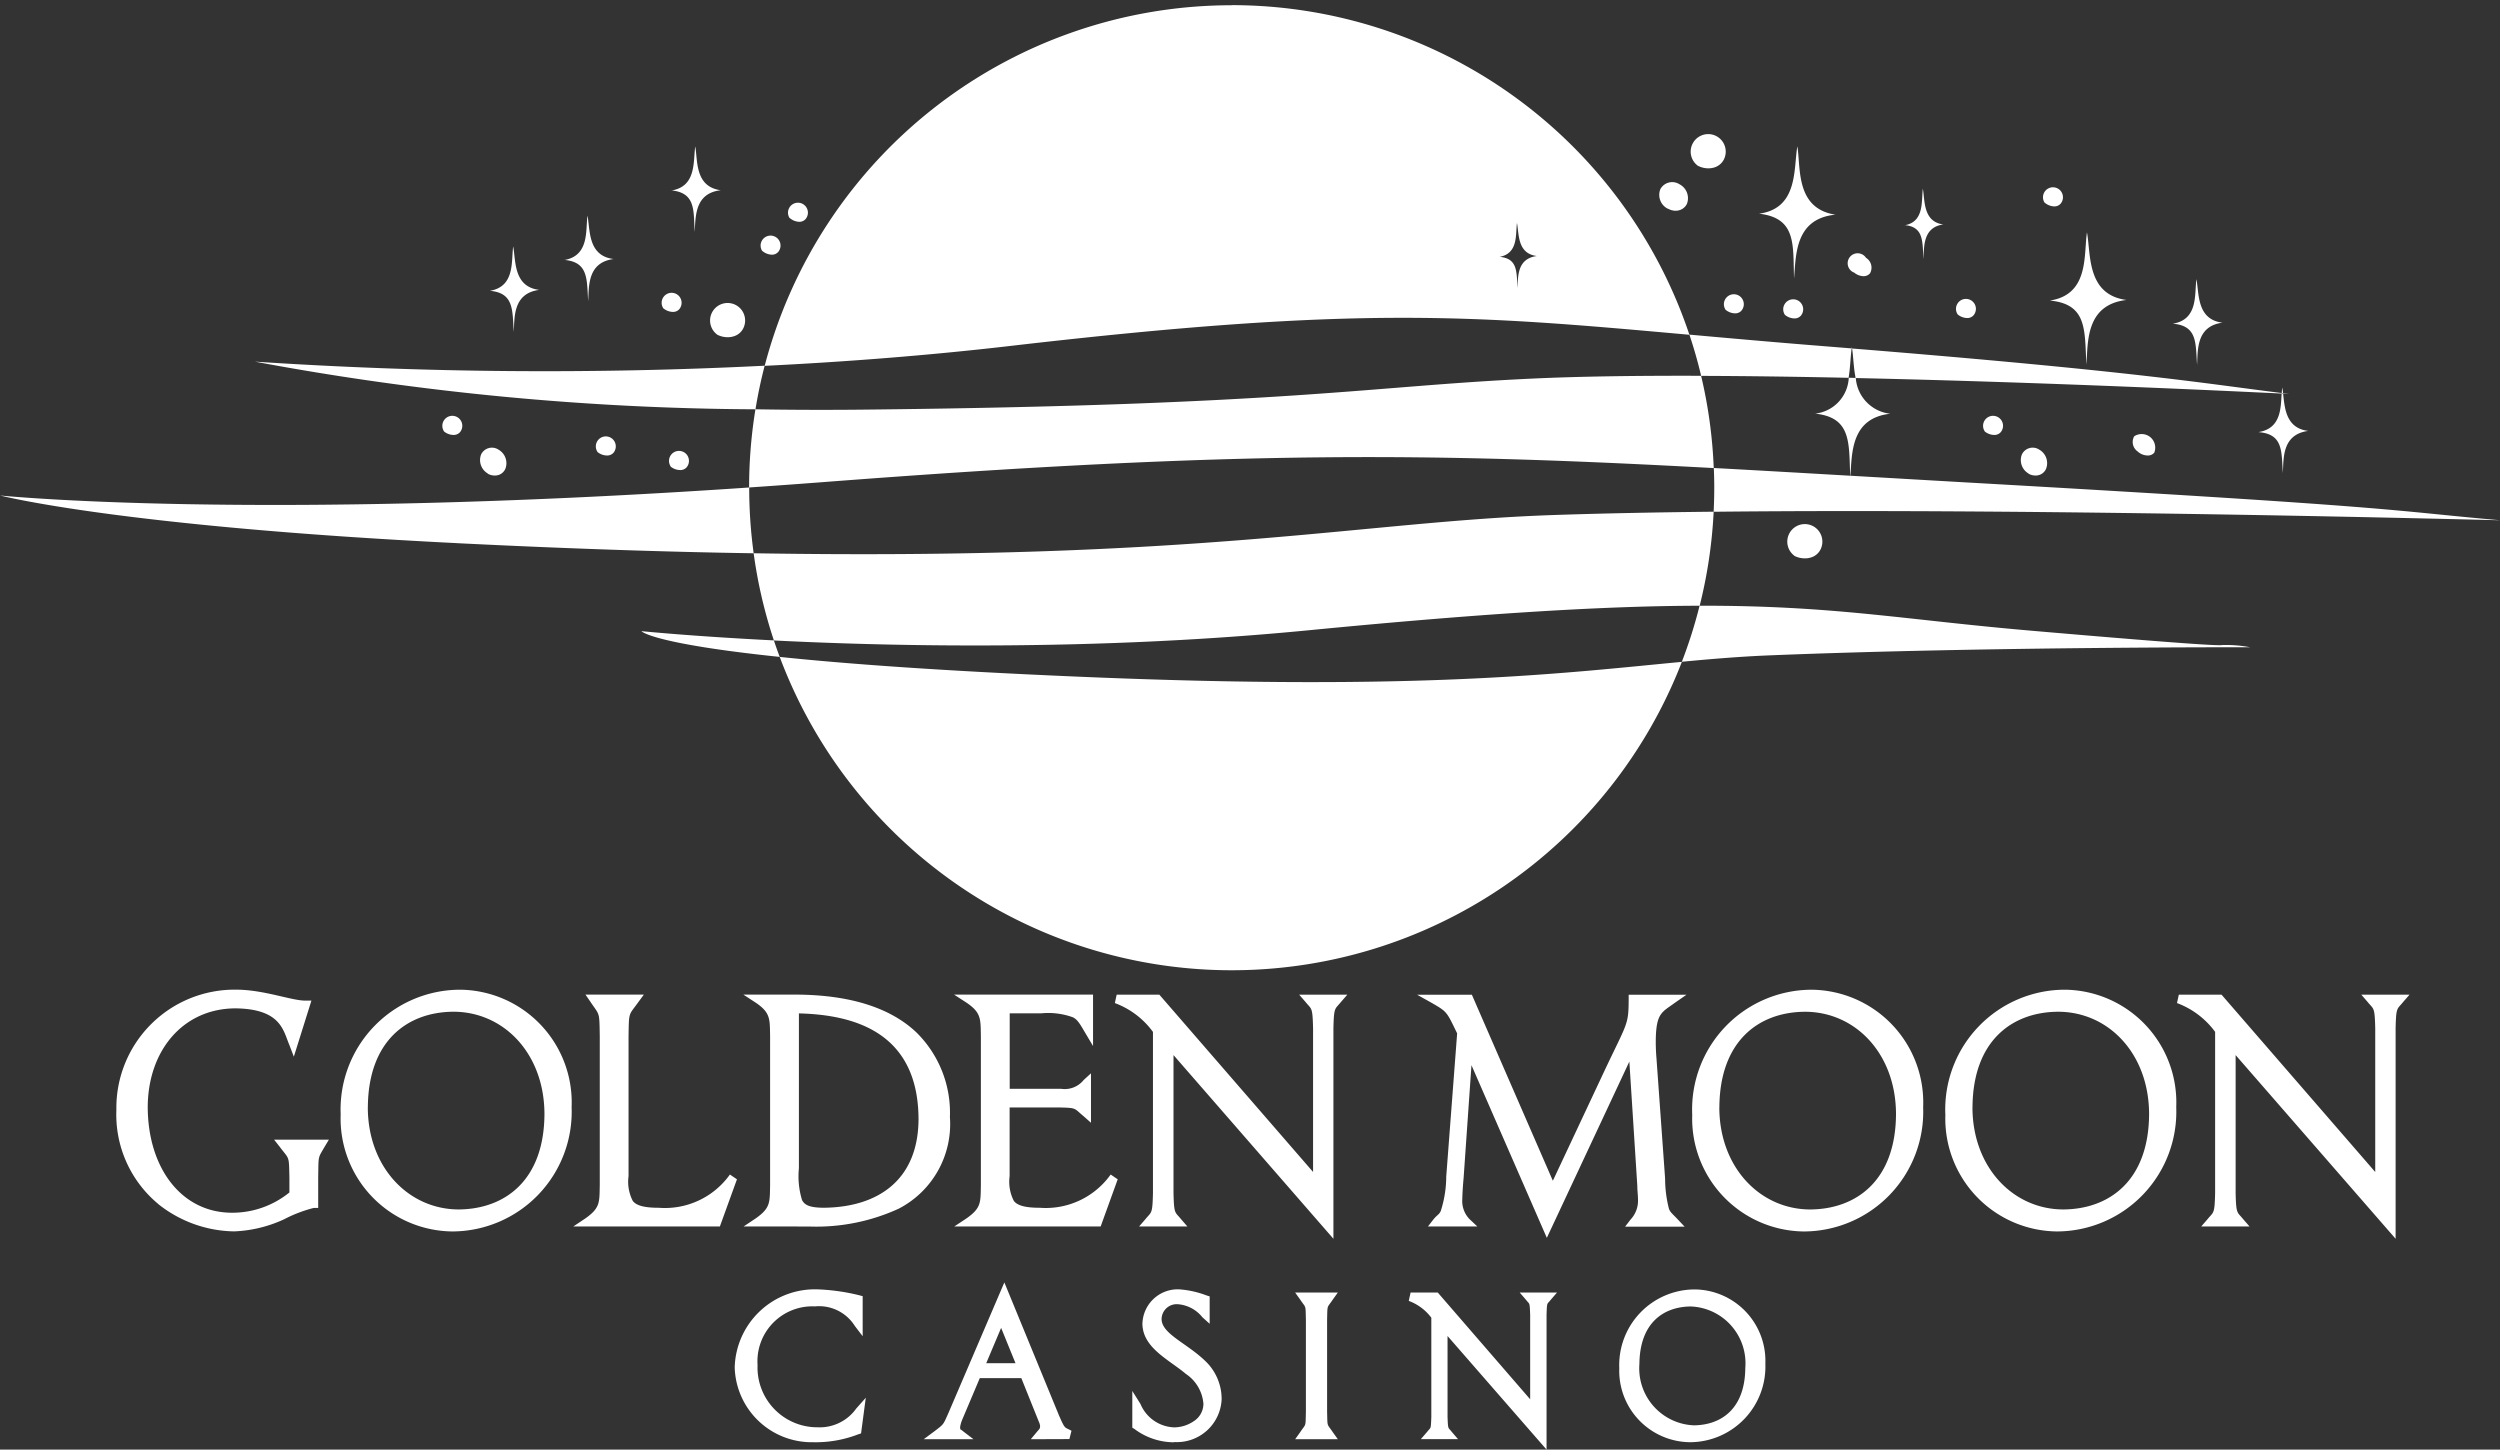 <svg xmlns="http://www.w3.org/2000/svg" xmlns:xlink="http://www.w3.org/1999/xlink" width="119" height="69" viewBox="0 0 119 69">
  <rect x="0" y="0" width="119" height="69" fill="#333333" stroke="none"/>
  <defs>
    <clipPath id="clip-Logo_Golden_Moon_White">
      <rect width="119" height="69"/>
    </clipPath>
  </defs>
  <g id="Logo_Golden_Moon_White" data-name="Logo Golden Moon White" clip-path="url(#clip-Logo_Golden_Moon_White)">
    <path id="Union_5" data-name="Union 5" d="M938.687,454.922v3.845c.025.642.022.481.2.718l.3.347h-1.772l.3-.347c.182-.237.177-.074.2-.718v-4.716a2.363,2.363,0,0,0-1.074-.8l.087-.4h1.292l4.4,5.083v-4.018c-.025-.642-.02-.481-.2-.718l-.3-.347H943.9l-.3.347c-.183.237-.178.074-.2.718v6.413Zm-30.231,5.056a3.666,3.666,0,0,1-3.7-3.563,3.821,3.821,0,0,1,4.027-3.71,9.71,9.71,0,0,1,1.908.279l.156.042v1.906l-.375-.491a2.007,2.007,0,0,0-1.894-.929,2.616,2.616,0,0,0-2.734,2.795,2.845,2.845,0,0,0,2.863,2.96,2.131,2.131,0,0,0,1.834-.893l.454-.513-.207,1.565-.018.133-.127.04a5.607,5.607,0,0,1-2.156.379Zm38.406-3.525a3.6,3.6,0,0,1,3.594-3.748,3.4,3.4,0,0,1,3.359,3.534,3.6,3.6,0,0,1-3.585,3.738A3.4,3.4,0,0,1,946.862,456.453Zm.958-.2a2.711,2.711,0,0,0,2.6,2.921c1.319-.017,2.424-.808,2.44-2.727h0a2.707,2.707,0,0,0-2.6-2.931C948.941,453.53,947.837,454.321,947.82,456.249Zm-22.157,3.728a3.143,3.143,0,0,1-1.881-.635l-.1-.061v-1.746l.387.615a1.81,1.81,0,0,0,1.608,1.117,1.687,1.687,0,0,0,.939-.3.986.986,0,0,0,.451-.823,1.889,1.889,0,0,0-.835-1.421c-.8-.679-2.034-1.225-2.069-2.36A1.683,1.683,0,0,1,925.9,452.7a4.558,4.558,0,0,1,1.317.291l.147.045v1.305l-.348-.314a1.656,1.656,0,0,0-1.166-.618.72.72,0,0,0-.772.656c-.057.763,1.274,1.208,2.183,2.152a2.5,2.5,0,0,1,.673,1.717,2.133,2.133,0,0,1-2.25,2.036Zm5.771-.146.236-.331c.291-.436.255-.215.275-.967v-4.385c-.02-.753.016-.531-.275-.968l-.236-.33h2.03l-.236.33c-.291.436-.254.214-.274.968v4.385c.021.752-.016.531.274.967l.237.331Zm-12.584,0,.286-.344c.126-.153.15-.139.157-.284a.663.663,0,0,0-.064-.214l-.83-2.066h-1.977l-.819,1.937a1.52,1.52,0,0,0-.119.4c.022.159-.026.047.143.193l.493.376h-2.365l.51-.378c.458-.351.408-.292.678-.9l2.648-6.184,2.586,6.294-.194.08.194-.078c.321.737.268.568.61.767l-.1.394Zm-2.122-3.618h1.394l-.684-1.682ZM976.2,441.55v6.566c.025,1.033.071.884.362,1.247l.3.345h-2.3l.3-.345c.292-.364.337-.214.362-1.247v-7.671a3.956,3.956,0,0,0-1.815-1.371l.087-.4h2.033l7.316,8.441v-6.847c-.025-1.034-.071-.884-.363-1.248l-.3-.345h2.294l-.3.345c-.291.365-.337.214-.361,1.248v10.026Zm-50.557,0v6.567c.025,1.033.069.883.361,1.246l.3.346h-2.3l.3-.346c.292-.363.337-.214.361-1.246v-7.67a3.939,3.939,0,0,0-1.814-1.373l.087-.4h2.031l7.317,8.439v-6.846c-.025-1.033-.069-.883-.362-1.248l-.3-.345h2.293l-.3.345c-.292.365-.337.215-.362,1.248v10.027Zm14.183.48-.374,5.367c-.032.338-.062.814-.062,1a1.241,1.241,0,0,0,.331.949l.384.362h-2.351l.263-.338c.186-.224.267-.223.348-.4a5.414,5.414,0,0,0,.26-1.636l.519-6.818c-.505-1.038-.468-1.021-1.206-1.448l-.7-.391h2.607l3.855,8.855,2.535-5.4c1.025-2.155,1.067-2.038,1.074-3.244v-.21h2.75l-.548.381c-.6.444-.883.47-.911,1.7a9.053,9.053,0,0,0,.031.929l.412,5.741-.208.014.208-.013a5.852,5.852,0,0,0,.182,1.434c.066.177.161.231.413.5l.333.352h-2.832l.259-.337a1.308,1.308,0,0,0,.354-.974c0-.2-.032-.4-.032-.631l-.379-5.915-3.928,8.391ZM886,444.373a5.7,5.7,0,0,1,5.687-5.935,5.367,5.367,0,0,1,5.306,5.589,5.7,5.7,0,0,1-5.67,5.918A5.374,5.374,0,0,1,886,444.373Zm1.292-.33c.005,2.845,1.933,4.853,4.331,4.855,2.192-.018,4.061-1.379,4.077-4.54h0c-.007-2.879-1.932-4.869-4.332-4.872C889.179,439.5,887.31,440.864,887.294,444.044Zm75.09.331a5.7,5.7,0,0,1,5.686-5.936,5.365,5.365,0,0,1,5.305,5.589,5.7,5.7,0,0,1-5.67,5.918A5.371,5.371,0,0,1,962.384,444.374Zm1.291-.331c.005,2.847,1.932,4.854,4.331,4.855,2.193-.017,4.061-1.378,4.077-4.54h0c-.008-2.879-1.932-4.869-4.332-4.871C965.56,439.5,963.691,440.865,963.675,444.043Zm-13.34.331a5.7,5.7,0,0,1,5.687-5.935,5.367,5.367,0,0,1,5.306,5.59,5.7,5.7,0,0,1-5.671,5.917A5.372,5.372,0,0,1,950.335,444.373Zm1.291-.33c.005,2.846,1.933,4.853,4.333,4.855,2.192-.018,4.061-1.379,4.077-4.54h0c-.007-2.879-1.932-4.869-4.332-4.871C953.512,439.5,951.643,440.864,951.626,444.043Zm-74.3,4.6a5.528,5.528,0,0,1-2-4.492,5.627,5.627,0,0,1,5.7-5.716c1.317,0,2.651.528,3.3.521h.284l-.837,2.669-.215-.561c-.291-.689-.4-1.706-2.55-1.739-2.5,0-4.18,2-4.19,4.7.01,2.919,1.618,5.022,4,5.028a4.318,4.318,0,0,0,2.744-.965v-.7c-.023-1.093,0-.854-.463-1.475l-.267-.339h2.61l-.19.316c-.345.6-.3.4-.32,1.5v1.434h-.209a6.538,6.538,0,0,0-1.418.543,6.231,6.231,0,0,1-2.378.574A5.931,5.931,0,0,1,877.322,448.646Zm37.887,1.063.578-.383c.712-.5.668-.763.685-1.588v-7.093c-.016-.808.024-1.108-.683-1.587l-.593-.385h6.615v2.448l-.388-.653c-.235-.4-.348-.6-.569-.714a3.438,3.438,0,0,0-1.505-.19h-1.505v3.594H920.3a1.155,1.155,0,0,0,1.065-.418l.35-.32v2.353l-.346-.306c-.467-.387-.322-.4-1.116-.421h-2.411v3.268a2,2,0,0,0,.2,1.177c.15.2.484.33,1.239.329a3.79,3.79,0,0,0,3.371-1.583l.335.228-.762,2.107-.049.138Zm-10.029,0,.574-.383c.712-.5.667-.763.685-1.588v-7.093c-.016-.808.024-1.108-.683-1.587l-.591-.385H907.6c2.787,0,4.646.7,5.805,1.8A5.367,5.367,0,0,1,915,444.5a4.535,4.535,0,0,1-2.435,4.36,9.415,9.415,0,0,1-4.268.85Zm2.63-2.772a3.867,3.867,0,0,0,.149,1.516c.124.235.347.359,1.023.366,2.614-.021,4.507-1.335,4.522-4.21-.01-4.131-3.046-4.977-5.694-5.041Zm-10.736,2.772.572-.383c.712-.5.668-.763.685-1.588v-7.093c-.02-1.2,0-.961-.455-1.644l-.226-.328h2.78l-.246.334c-.483.683-.462.434-.483,1.638v6.669a1.993,1.993,0,0,0,.2,1.177c.149.2.484.33,1.239.329a3.8,3.8,0,0,0,3.386-1.583l.335.228-.813,2.245Zm9.82-27.11c3.064.321,7.544.656,14.1.936,16.459.708,23.261-.174,28.845-.7a22.977,22.977,0,0,1-42.941-.232Zm43.79-2.436c6.389-.012,9.645.659,15.769,1.187,8.447.73,8.984.707,9.124.683a6.18,6.18,0,0,1,1.317.107s-12.588-.03-22.856.384c-1.416.057-2.77.17-4.2.306A22.747,22.747,0,0,0,950.683,420.164Zm-50.365,1.21s2.39.244,6.3.44q.132.4.279.786C900.8,421.961,900.318,421.374,900.318,421.374Zm6.3.44a22.832,22.832,0,0,1-.963-4.148c21.407.354,28.935-1.511,38.107-1.821,2.314-.078,4.884-.128,7.589-.157a22.942,22.942,0,0,1-.665,4.476c-4.24.008-9.859.317-18.614,1.168-5.587.544-11.038.723-15.8.723C912.542,422.055,909.236,421.945,906.614,421.814Zm48.577-4.029a.835.835,0,1,1,1.238-.289.751.751,0,0,1-.448.37.948.948,0,0,1-.287.043A1.1,1.1,0,0,1,955.192,417.785Zm-63.655-.6c-16.112-.8-21.752-2.268-21.752-2.268s12.006,1.232,35.655-.381v.01a23.16,23.16,0,0,0,.212,3.121C901.5,417.6,896.838,417.446,891.537,417.183Zm59.811-1.5q.028-.568.029-1.143c0-.313-.008-.624-.021-.934,2.048.111,4.194.235,6.493.368-.07-1.547.074-2.774-1.67-2.956a1.8,1.8,0,0,0,1.6-1.708l.334.007a1.846,1.846,0,0,0,1.646,1.706c-1.876.2-1.825,1.872-1.9,2.951,1.746.1,3.579.208,5.525.319,21.13,1.2,19.871,1.314,25.4,1.8C988.784,416.1,967.612,415.511,951.348,415.688Zm6.5-1.652c0-.018,0-.037,0-.056h-.006Zm-52.109-3.219a133.094,133.094,0,0,1-23.829-2.269,209.45,209.45,0,0,0,24.266.194q-.265,1.019-.437,2.074,2.408.043,5.011.018c20.444-.212,24.111-1.112,31.926-1.477,2.285-.108,5.073-.145,8.076-.135q-.237-1-.559-1.96c1.947.175,4.069.365,6.48.556l1.243.1c-.056.4-.062.91-.145,1.4-2.38-.051-4.761-.085-7.019-.092a22.956,22.956,0,0,1,.6,4.388c-13.275-.717-22.424-.865-42.305.662q-1.849.142-3.611.262A23.121,23.121,0,0,1,905.742,410.816Zm60.6,3.058a.739.739,0,0,1-.32-.907.568.568,0,0,1,.832-.228.738.738,0,0,1,.32.909.532.532,0,0,1-.3.286.567.567,0,0,1-.2.034A.668.668,0,0,1,966.34,413.875Zm-73.338,0a.74.74,0,0,1-.323-.907.57.57,0,0,1,.833-.228.739.739,0,0,1,.322.909.535.535,0,0,1-.3.286.563.563,0,0,1-.195.034A.663.663,0,0,1,893,413.875Zm84.3-1.977c1.055-.178,1.04-1.13,1.084-1.833l.068,0c.08.682.123,1.653,1.2,1.781-1.252.164-1.173,1.3-1.21,2.006C978.378,412.823,978.472,411.994,977.306,411.9Zm-75.6,1.635a.475.475,0,1,1,.762.043.392.392,0,0,1-.311.132A.728.728,0,0,1,901.7,413.532Zm69.855-.693a.547.547,0,0,1-.188-.74.646.646,0,0,1,.952.783.4.4,0,0,1-.313.133A.725.725,0,0,1,971.559,412.839Zm-73.34,0a.475.475,0,1,1,.766.043.4.4,0,0,1-.314.133A.725.725,0,0,1,898.22,412.839Zm66.033-.979a.475.475,0,1,1,.766.042.4.4,0,0,1-.314.134A.728.728,0,0,1,964.252,411.86Zm-73.339,0a.475.475,0,1,1,.766.042.4.4,0,0,1-.314.134A.726.726,0,0,1,890.914,411.86Zm87.545-1.792,0-.021.29.035Zm-20.35-.746c-.1-.5-.106-1.011-.167-1.4,13.55,1.094,16.777,1.665,20.451,2.12,0,.009,0,.017,0,.025C976.5,409.97,967.349,409.525,958.109,409.323Zm20.284.717c.006-.091.013-.178.024-.257.016.08.029.169.04.265Zm-49.984-18.461A22.978,22.978,0,0,1,950.2,407.263c-10.223-.917-15.585-1.41-32.282.527-4.019.467-7.986.768-11.735.952A22.978,22.978,0,0,1,928.408,391.578Zm12.739,11.98c.885.074.816.7.87,1.488.027-.537-.032-1.4.92-1.526-.944-.114-.845-1.074-.948-1.573C941.919,402.48,942.064,403.4,941.147,403.558Zm32.073,3.18c1.208-.2,1.014-1.416,1.111-2.113.134.653,0,1.921,1.245,2.068-1.255.161-1.174,1.295-1.214,2.005C974.29,407.665,974.388,406.836,973.22,406.737Zm-5.853-1.1c1.866-.293,1.593-2.166,1.754-3.243.193,1.012-.033,2.965,1.882,3.217-1.937.224-1.835,1.98-1.906,3.074C969,407.086,969.168,405.807,967.368,405.636Zm-9.448,2.282c0-.023.006-.046.01-.069,0,.023.008.047.012.071Zm-54-.66a.834.834,0,1,1,1.238-.29.744.744,0,0,1-.449.371.945.945,0,0,1-.288.044A1.1,1.1,0,0,1,903.922,407.258ZM893.1,405.171c1.206-.2,1.015-1.416,1.111-2.112.131.655,0,1.92,1.243,2.068-1.251.161-1.176,1.295-1.213,2C894.167,406.1,894.262,405.269,893.1,405.171Zm61.643,1.139a.475.475,0,1,1,.765.041.394.394,0,0,1-.313.134A.729.729,0,0,1,954.74,406.31Zm8.223-.021a.474.474,0,1,1,.763.042.391.391,0,0,1-.312.135A.726.726,0,0,1,962.963,406.289Zm-11.048-.222a.474.474,0,1,1,.763.043.391.391,0,0,1-.312.133A.724.724,0,0,1,951.915,406.067ZM901.355,406a.475.475,0,1,1,.764.044.39.39,0,0,1-.31.131A.738.738,0,0,1,901.355,406Zm-4.716-2.293c1.205-.207,1.015-1.417,1.109-2.115.133.653,0,1.917,1.245,2.065-1.253.163-1.172,1.3-1.212,2.007C897.71,404.627,897.805,403.8,896.639,403.7Zm56.877-2.207c1.87-.255,1.636-2.132,1.822-3.207.169,1.019-.1,2.963,1.815,3.254-1.942.186-1.878,1.941-1.972,3.033C955.124,402.98,955.309,401.706,953.516,401.5Zm4.515,2.8a.475.475,0,1,1,.575-.7.549.549,0,0,1,.191.737.394.394,0,0,1-.316.137A.726.726,0,0,1,958.031,404.293Zm2.416-2.249c.942-.166.79-1.165.865-1.74.1.537,0,1.58.976,1.7-.981.135-.916,1.067-.945,1.653C961.286,402.807,961.357,402.128,960.448,402.044Zm-54.381,1.225a.474.474,0,1,1,.762.043.389.389,0,0,1-.31.132A.733.733,0,0,1,906.067,403.269Zm-4.329-2.879c1.21-.189,1.036-1.4,1.141-2.1.121.656-.028,1.922,1.214,2.086-1.256.144-1.192,1.279-1.242,1.987C902.794,401.331,902.9,400.505,901.738,400.39Zm5.632,1.312a.474.474,0,1,1,.765.042.392.392,0,0,1-.313.135A.727.727,0,0,1,907.37,401.7Zm41.8-.446a.738.738,0,0,1-.352-.931.641.641,0,0,1,.909-.234.746.746,0,0,1,.355.934.576.576,0,0,1-.331.293.652.652,0,0,1-.213.035A.773.773,0,0,1,949.169,401.255Zm17.94-.284a.475.475,0,1,1,.763.041.392.392,0,0,1-.312.133A.735.735,0,0,1,967.109,400.972ZM950.6,399.217a.834.834,0,1,1,1.237-.291.759.759,0,0,1-.449.372.955.955,0,0,1-.286.043A1.1,1.1,0,0,1,950.6,399.217Z" transform="translate(-869.784 -391.328)" fill="#fff"/>
  </g>
</svg>
